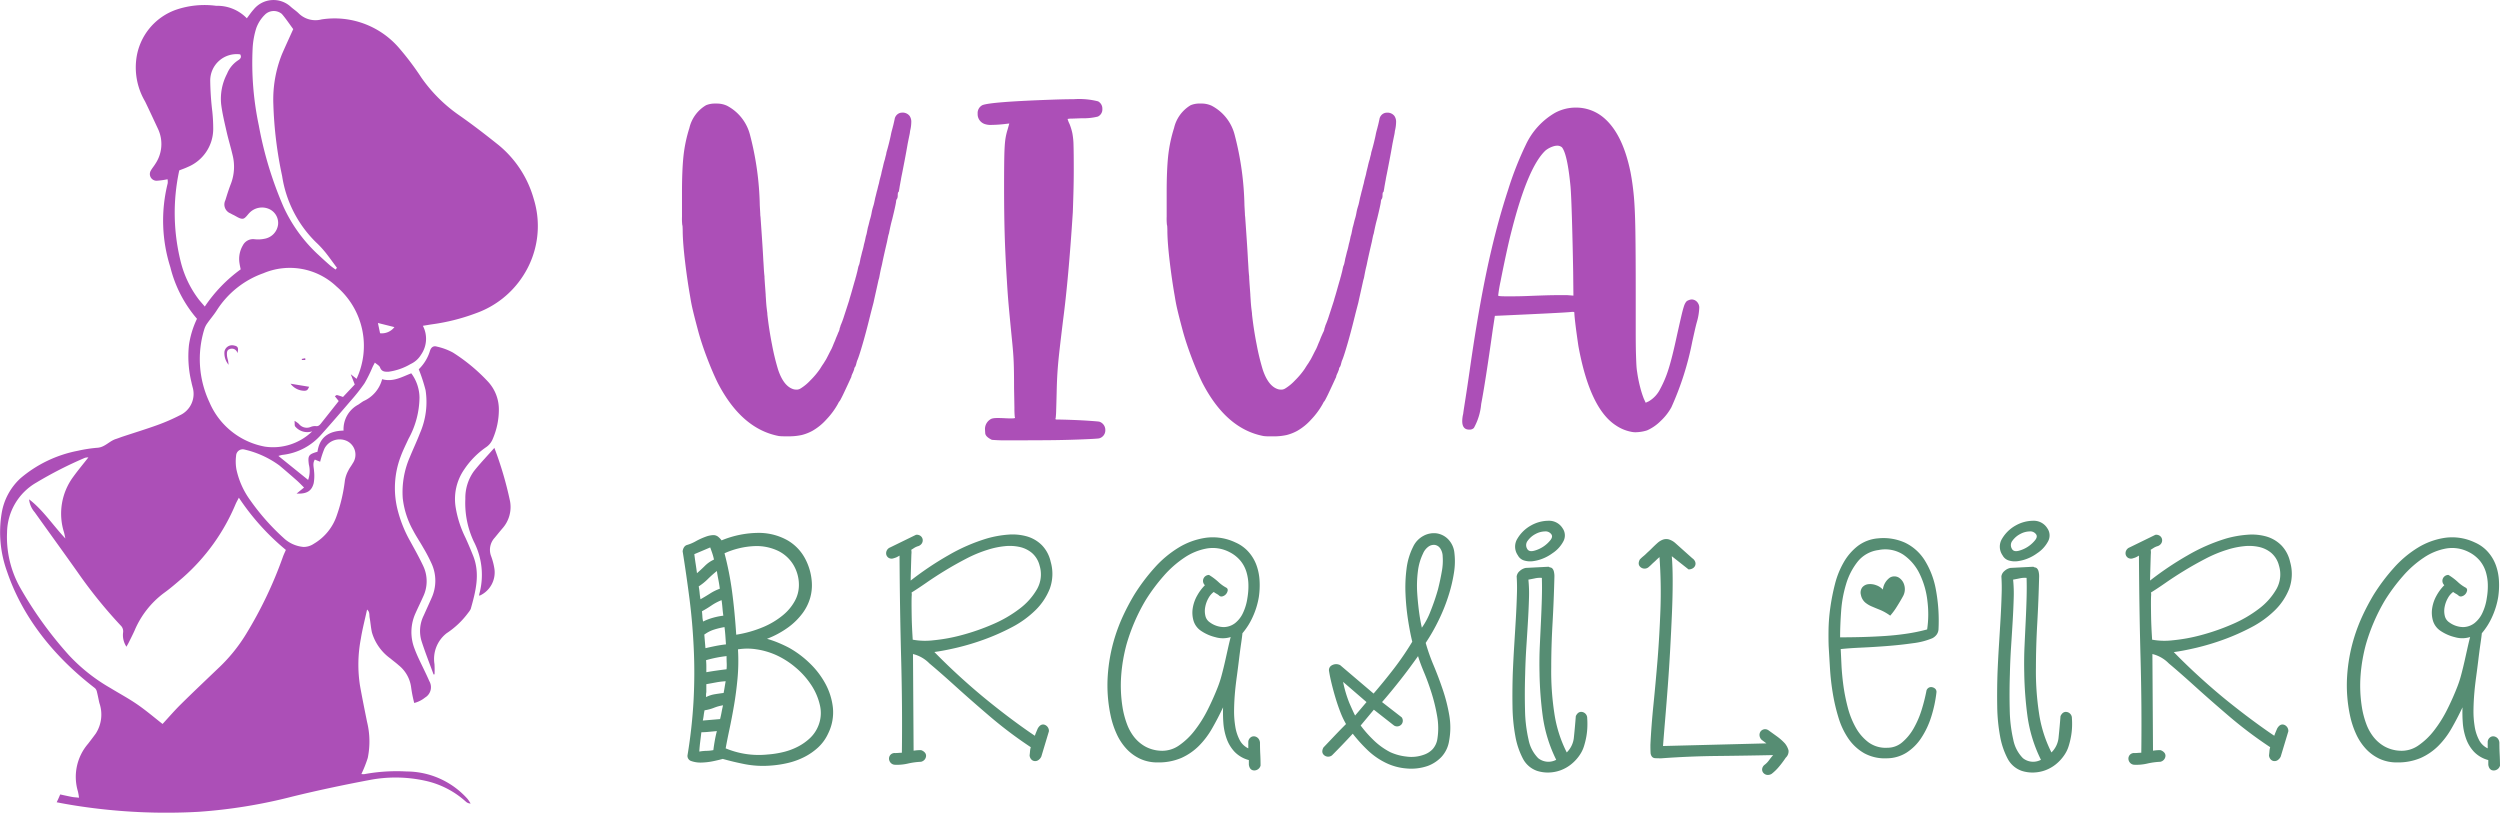 <svg xmlns="http://www.w3.org/2000/svg" width="266.712" height="86.71" viewBox="0 0 266.712 86.71"><defs><style>.a{fill:#ac4fb7;}.b{fill:#568d73;}</style></defs><g transform="translate(-365.679 -35.581)"><path class="a" d="M-43.553-.482q-3.986-.762-6.525-5.687-.559-1.143-1.13-2.641t-.927-2.793q-.279-1.041-.432-1.65t-.254-1.066q-.1-.457-.2-1.092-.3-1.7-.533-3.656t-.254-3.174q0-.3-.013-.521a.924.924,0,0,0-.038-.267,6.13,6.13,0,0,1-.025-.851v-2.6q0-2.311.152-3.809a15.258,15.258,0,0,1,.635-3.047,3.826,3.826,0,0,1,1.777-2.437,2.4,2.4,0,0,1,.965-.178h.152a2.582,2.582,0,0,1,1.117.229A4.862,4.862,0,0,1-46.625-32.6a31.964,31.964,0,0,1,1.041,7.516q.025.432.051.914a1.577,1.577,0,0,0,.025.3q.254,3.58.3,4.646.025.33.051.813t.076.914v.127q.025.432.063.939t.063.863v.076q.025.355.038.571t.038.5q.025.279.1.838v.1q.178,1.625.5,3.25a24.818,24.818,0,0,0,.647,2.666q.609,1.828,1.7,2.107a1.292,1.292,0,0,0,.254.025h.1a.818.818,0,0,0,.355-.127,5.013,5.013,0,0,0,1.028-.851,8.38,8.38,0,0,0,1.054-1.257q.152-.254.3-.47a2.849,2.849,0,0,0,.2-.317,2.559,2.559,0,0,0,.19-.317q.114-.216.241-.47t.229-.444a2.1,2.1,0,0,0,.127-.267q.025-.051.1-.241t.178-.419a.073.073,0,0,1,.025-.051q.076-.229.178-.457t.152-.381a1.119,1.119,0,0,0,.114-.254.885.885,0,0,0,.038-.152.385.385,0,0,1,.038-.14,1.1,1.1,0,0,0,.063-.216,9.175,9.175,0,0,0,.381-1.028q.254-.774.533-1.638l.051-.2q.127-.406.241-.812t.317-1.117a1.347,1.347,0,0,0,.076-.279,3.194,3.194,0,0,0,.1-.355q.025-.1.063-.241t.063-.267q.025-.127.051-.241a1.963,1.963,0,0,1,.051-.19,1,1,0,0,0,.1-.292q.051-.216.1-.5.076-.279.127-.5t.076-.292q.025-.076.076-.279t.1-.457q.076-.254.127-.508t.076-.355a2.322,2.322,0,0,0,.1-.381l.1-.508q.076-.254.127-.47t.076-.317q.025-.076.089-.3t.114-.508a4.833,4.833,0,0,1,.114-.5q.063-.216.089-.292t.076-.3q.051-.229.1-.482.076-.279.127-.5t.076-.292q.025-.076.076-.3t.127-.482q.051-.279.114-.508t.089-.33a1.66,1.66,0,0,0,.051-.216q.025-.14.051-.241l.127-.508q.025-.127.076-.33t.127-.432q.051-.254.127-.508.025-.178.051-.279.127-.406.279-1.028t.2-.9q.025-.127.076-.317t.1-.368a.225.225,0,0,1,.025-.1q.051-.2.1-.419t.076-.343a.829.829,0,0,1,.609-.686,1.292,1.292,0,0,1,.254-.025.937.937,0,0,1,.736.355,1.106,1.106,0,0,1,.178.686,4.043,4.043,0,0,1-.127.914,3.2,3.2,0,0,1-.076.47q-.076.368-.178.876-.152.889-.33,1.815t-.279,1.435q-.051.229-.1.508-.025.178-.051.279-.025.152-.063.355t-.063.381q-.025.152-.051.279t-.051.127q-.051.025-.063.127a1.855,1.855,0,0,0-.013.229.944.944,0,0,1-.025.229.312.312,0,0,1-.051.127.412.412,0,0,0-.063.114.547.547,0,0,0-.038.216q-.076.482-.406,1.828-.1.355-.178.7t-.178.851a2.354,2.354,0,0,0-.1.368q-.051.241-.1.5-.33,1.4-.508,2.26-.025.152-.089.406t-.114.508q-.051.254-.1.521a2.306,2.306,0,0,1-.1.394q-.127.584-.292,1.32t-.241,1.092q-.254.965-.355,1.371a1.757,1.757,0,0,1-.051.2q-.152.635-.406,1.587t-.508,1.79q-.254.838-.381,1.143a1.316,1.316,0,0,0-.089.241q-.038.14-.063.241a1.256,1.256,0,0,1-.063.19.412.412,0,0,1-.063.114.3.3,0,0,0-.051.076.225.225,0,0,0-.025.1.582.582,0,0,1-.051.178l-.1.254a2.757,2.757,0,0,0-.114.254.544.544,0,0,0-.038.127.3.3,0,0,1-.038.127q-.038.076-.114.241l-.216.47q-.14.3-.368.787-.2.432-.355.724a2.841,2.841,0,0,1-.178.317q-.025,0-.076.089t-.1.19a8.171,8.171,0,0,1-1.231,1.663,6,6,0,0,1-1.485,1.206,4.9,4.9,0,0,1-1.13.444,6.367,6.367,0,0,1-1.181.14h-.749A4.239,4.239,0,0,1-43.553-.482Zm22.73.406q-.686-.33-.711-.711t-.025-.457a1.209,1.209,0,0,1,.533-.99.724.724,0,0,1,.229-.114A1.781,1.781,0,0,1-20.4-2.4q.267-.013.851.013.457.025.711.025a3.334,3.334,0,0,0,.355-.013q.1-.013.114-.038a.113.113,0,0,0,.013-.051.073.073,0,0,0-.025-.051,9.225,9.225,0,0,1-.038-.965q-.013-.863-.038-2.107,0-1.8-.038-2.755t-.165-2.2q-.254-2.564-.368-3.834t-.19-2.615q-.178-2.844-.241-5.04t-.063-5.065q0-2.184.025-3.275t.1-1.676a6.558,6.558,0,0,1,.254-1.143l.178-.635-.432.051a13.97,13.97,0,0,1-1.473.1,1.914,1.914,0,0,1-.66-.076,1.11,1.11,0,0,1-.812-1.016v-.127a.942.942,0,0,1,.508-.889q.863-.355,7.414-.584,1.346-.051,2.336-.051a8.165,8.165,0,0,1,2.59.229.876.876,0,0,1,.457.787v.051a.834.834,0,0,1-.482.787,6.246,6.246,0,0,1-1.7.178q-.635.025-1.054.038a2.231,2.231,0,0,0-.47.038,1.061,1.061,0,0,0,.051.178,2.786,2.786,0,0,0,.152.355,6.126,6.126,0,0,1,.3.978,7.617,7.617,0,0,1,.127,1.308q.025.838.025,2.539,0,1.32-.038,2.628t-.063,1.968q-.457,7.109-1.041,11.527-.254,2.082-.394,3.326t-.2,2.184q-.063.939-.089,2.209-.025,1.066-.051,1.828a8.252,8.252,0,0,1-.051.863.415.415,0,0,0-.025.1v.025q.025.051.152.051.508,0,1.562.038t1.942.1q.889.063,1.016.089a.924.924,0,0,1,.647.914A.882.882,0,0,1-9.4-.229q-.355.051-2.031.114t-3.25.076q-1.574.013-2.514.013h-1.752A17.463,17.463,0,0,1-20.823-.076ZM8.153-.482Q4.167-1.244,1.628-6.17,1.069-7.312.5-8.811T-.429-11.6q-.279-1.041-.432-1.65t-.254-1.066q-.1-.457-.2-1.092-.3-1.7-.533-3.656T-2.1-22.242q0-.3-.013-.521a.924.924,0,0,0-.038-.267,6.13,6.13,0,0,1-.025-.851v-2.6q0-2.311.152-3.809a15.258,15.258,0,0,1,.635-3.047A3.826,3.826,0,0,1,.383-35.775a2.4,2.4,0,0,1,.965-.178H1.5a2.582,2.582,0,0,1,1.117.229A4.862,4.862,0,0,1,5.081-32.6a31.964,31.964,0,0,1,1.041,7.516q.025.432.051.914a1.577,1.577,0,0,0,.025.3q.254,3.58.3,4.646.025.33.051.813t.076.914v.127q.025.432.063.939t.063.863v.076q.025.355.038.571t.038.5q.025.279.1.838v.1q.178,1.625.5,3.25a24.817,24.817,0,0,0,.647,2.666q.609,1.828,1.7,2.107a1.292,1.292,0,0,0,.254.025h.1a.818.818,0,0,0,.355-.127,5.013,5.013,0,0,0,1.028-.851,8.38,8.38,0,0,0,1.054-1.257q.152-.254.3-.47a2.848,2.848,0,0,0,.2-.317,2.559,2.559,0,0,0,.19-.317q.114-.216.241-.47t.229-.444a2.1,2.1,0,0,0,.127-.267q.025-.051.1-.241t.178-.419a.073.073,0,0,1,.025-.051q.076-.229.178-.457T14.5-11.5a1.119,1.119,0,0,0,.114-.254.885.885,0,0,0,.038-.152.385.385,0,0,1,.038-.14,1.1,1.1,0,0,0,.063-.216,9.175,9.175,0,0,0,.381-1.028q.254-.774.533-1.638l.051-.2q.127-.406.241-.812t.317-1.117a1.347,1.347,0,0,0,.076-.279,3.194,3.194,0,0,0,.1-.355q.025-.1.063-.241t.063-.267q.025-.127.051-.241a1.963,1.963,0,0,1,.051-.19,1,1,0,0,0,.1-.292q.051-.216.1-.5.076-.279.127-.5t.076-.292q.025-.076.076-.279t.1-.457q.076-.254.127-.508t.076-.355a2.322,2.322,0,0,0,.1-.381l.1-.508q.076-.254.127-.47t.076-.317q.025-.076.089-.3t.114-.508a4.832,4.832,0,0,1,.114-.5q.063-.216.089-.292t.076-.3q.051-.229.1-.482.076-.279.127-.5t.076-.292q.025-.076.076-.3t.127-.482q.051-.279.114-.508t.089-.33a1.66,1.66,0,0,0,.051-.216q.025-.14.051-.241l.127-.508q.025-.127.076-.33t.127-.432q.051-.254.127-.508.025-.178.051-.279.127-.406.279-1.028t.2-.9q.025-.127.076-.317t.1-.368a.225.225,0,0,1,.025-.1q.051-.2.1-.419t.076-.343a.829.829,0,0,1,.609-.686,1.292,1.292,0,0,1,.254-.025.937.937,0,0,1,.736.355,1.106,1.106,0,0,1,.178.686,4.043,4.043,0,0,1-.127.914,3.2,3.2,0,0,1-.076.47q-.076.368-.178.876-.152.889-.33,1.815t-.279,1.435q-.051.229-.1.508-.025.178-.051.279-.025.152-.063.355t-.063.381q-.025.152-.051.279t-.051.127q-.051.025-.063.127a1.855,1.855,0,0,0-.013.229.944.944,0,0,1-.025.229.312.312,0,0,1-.051.127.412.412,0,0,0-.063.114.547.547,0,0,0-.038.216q-.076.482-.406,1.828-.1.355-.178.7t-.178.851a2.354,2.354,0,0,0-.1.368q-.051.241-.1.5-.33,1.4-.508,2.26-.025.152-.089.406t-.114.508q-.051.254-.1.521a2.306,2.306,0,0,1-.1.394q-.127.584-.292,1.32t-.241,1.092q-.254.965-.355,1.371a1.757,1.757,0,0,1-.051.2q-.152.635-.406,1.587t-.508,1.79q-.254.838-.381,1.143a1.315,1.315,0,0,0-.089.241q-.038.14-.063.241a1.256,1.256,0,0,1-.063.19.412.412,0,0,1-.063.114.3.3,0,0,0-.051.076.225.225,0,0,0-.025.1.582.582,0,0,1-.051.178l-.1.254a2.757,2.757,0,0,0-.114.254.544.544,0,0,0-.038.127.3.3,0,0,1-.038.127q-.038.076-.114.241l-.216.47q-.14.3-.368.787-.2.432-.355.724a2.841,2.841,0,0,1-.178.317q-.025,0-.076.089t-.1.19a8.171,8.171,0,0,1-1.231,1.663,6,6,0,0,1-1.485,1.206,4.9,4.9,0,0,1-1.13.444,6.367,6.367,0,0,1-1.181.14H8.7A4.239,4.239,0,0,1,8.153-.482ZM47.361-.939a4.363,4.363,0,0,1-1.625-.686q-2.768-1.8-3.986-8.455-.076-.508-.178-1.244t-.178-1.409q-.076-.673-.076-.9a.081.081,0,0,0-.076-.089,1.888,1.888,0,0,0-.355.013q-.736.076-6.906.355l-1.143.051-.229,1.5Q31.822-6.2,31.378-3.9A6.4,6.4,0,0,1,30.6-1.346a.637.637,0,0,1-.508.178q-.736,0-.736-.914a3.377,3.377,0,0,1,.1-.762q.025-.229.229-1.523t.457-3.047q1.092-7.719,2.336-12.975.787-3.352,1.777-6.373a35.311,35.311,0,0,1,1.9-4.824,7.687,7.687,0,0,1,3.1-3.377,4.654,4.654,0,0,1,2.234-.559,4.548,4.548,0,0,1,2.818.965q2.133,1.676,3,5.916.229,1.193.355,2.539t.165,3.72q.038,2.374.038,6.665v4.063q0,1.549.025,2.387t.051,1.257a6.055,6.055,0,0,0,.076.7,14.219,14.219,0,0,0,.33,1.65,10.141,10.141,0,0,0,.381,1.193l.2.432.33-.152a3.117,3.117,0,0,0,1.219-1.32,11.587,11.587,0,0,0,.876-2.082q.394-1.219.927-3.707.279-1.244.444-1.955t.279-1.054a1.6,1.6,0,0,1,.229-.482.57.57,0,0,1,.292-.19.843.843,0,0,1,.33-.076.8.8,0,0,1,.66.406.848.848,0,0,1,.127.533,6.317,6.317,0,0,1-.254,1.473q-.1.355-.229.927t-.254,1.13a31.655,31.655,0,0,1-2.234,7.033,5.844,5.844,0,0,1-1.155,1.473,4.766,4.766,0,0,1-1.435.99,4.057,4.057,0,0,1-.736.165,4.768,4.768,0,0,1-.508.038A2.219,2.219,0,0,1,47.361-.939ZM38.17-15.488q.736-.025,1.422-.025h.965l.66.051L41.191-18q-.051-2.945-.127-5.535t-.152-3.529q-.33-3.479-.914-4.215a.743.743,0,0,0-.508-.178,1.292,1.292,0,0,0-.254.025,2.547,2.547,0,0,0-.99.482Q36.367-29.2,34.64-22.445q-.279,1.066-.609,2.6T33.447-17a15.063,15.063,0,0,0-.254,1.511q0,.051.063.063a2.244,2.244,0,0,0,.229.025q.165.013.482.013h.825q.711,0,1.663-.038T38.17-15.488Z" transform="translate(492.321 82.581)"/><path class="b" d="M-92.538.125q-.313.094-.969.234a6.937,6.937,0,0,1-1.281.156A2.955,2.955,0,0,1-95.881.359a.572.572,0,0,1-.406-.672,53.994,53.994,0,0,0,.641-5.875q.141-2.781.016-5.437-.125-2.75-.453-5.312t-.734-5.094q.094-.562.484-.672a4.349,4.349,0,0,0,.859-.359,7.451,7.451,0,0,1,1.156-.531,2.545,2.545,0,0,1,.766-.156.8.8,0,0,1,.5.156,2.087,2.087,0,0,1,.391.406,10.422,10.422,0,0,1,4.078-.8,6.252,6.252,0,0,1,2.969.8,4.907,4.907,0,0,1,1.844,1.906,6.178,6.178,0,0,1,.734,2.531,4.907,4.907,0,0,1-.172,1.688,5.133,5.133,0,0,1-.812,1.641,7.143,7.143,0,0,1-1.516,1.5,9.78,9.78,0,0,1-2.281,1.234,11.019,11.019,0,0,1,1.25.438q.594.25,1.125.531a10.556,10.556,0,0,1,2.156,1.609A8.917,8.917,0,0,1-81.6-7.922a6.963,6.963,0,0,1,.813,2.563,5.085,5.085,0,0,1-.5,2.766A4.7,4.7,0,0,1-82.35-1.109,6.511,6.511,0,0,1-83.834-.078,7.756,7.756,0,0,1-85.6.563a11.685,11.685,0,0,1-1.906.281A10.232,10.232,0,0,1-90.178.688Q-91.444.437-92.538.125Zm1.625-11.687a20.556,20.556,0,0,1-.047,3.109q-.141,1.516-.375,2.875t-.484,2.531q-.25,1.172-.406,2.047a9.176,9.176,0,0,0,4.469.656,10.181,10.181,0,0,0,1.7-.266,6.866,6.866,0,0,0,1.547-.578,5.681,5.681,0,0,0,1.281-.906,3.69,3.69,0,0,0,.875-1.281,3.621,3.621,0,0,0,.188-2.2A6.5,6.5,0,0,0-83.1-7.766a8.572,8.572,0,0,0-1.7-1.891,8.863,8.863,0,0,0-2.078-1.312,8.055,8.055,0,0,0-2.047-.594A6.335,6.335,0,0,0-90.913-11.562Zm-1.437-10.25a32.832,32.832,0,0,1,.813,4.125q.281,2.125.438,4.563a12.46,12.46,0,0,0,2.906-.828A8.4,8.4,0,0,0-86.1-15.219a5.162,5.162,0,0,0,1.266-1.531,3.5,3.5,0,0,0,.422-1.625,4.186,4.186,0,0,0-.578-2.187,3.9,3.9,0,0,0-1.625-1.5,5.336,5.336,0,0,0-2.5-.516A8.678,8.678,0,0,0-92.35-21.812Zm-2.156,8.656.063.75q.031.375.063.719.531-.125,1.078-.234t1.109-.172q-.031-.437-.062-.891t-.094-.953a8.182,8.182,0,0,0-1.109.266,3.463,3.463,0,0,0-1.016.516Zm-.594-5.125q.062.344.094.688t.094.688q.5-.281,1.016-.609a5.132,5.132,0,0,1,1.047-.516q-.062-.5-.156-.969t-.156-.906a.09.09,0,0,0-.062.031,12.032,12.032,0,0,0-.922.828A5.79,5.79,0,0,1-95.1-18.281Zm-.469-3.437q.062.531.141,1.031t.141,1q.437-.375.844-.781a3.3,3.3,0,0,1,.938-.656l.031-.031a6.865,6.865,0,0,0-.2-.719q-.109-.312-.2-.562l-.844.359Zm.813,6.094q.031.281.047.563a2.836,2.836,0,0,0,.078.531,5.9,5.9,0,0,1,1.063-.406,7.258,7.258,0,0,1,1.094-.219q-.062-.437-.094-.828t-.094-.828a5.524,5.524,0,0,0-1.094.578A11.245,11.245,0,0,1-94.756-15.625Zm.438,5.219q.031.344.031.641v.641q.531-.094,1.078-.172t1.078-.141a4.529,4.529,0,0,0,.016-.656q-.016-.344-.016-.75-.562.063-1.109.172T-94.319-10.406ZM-94.288-7a1.448,1.448,0,0,0-.031.281v.25a3.189,3.189,0,0,1,.906-.3q.469-.078.969-.141.062-.312.109-.609t.109-.641a8.207,8.207,0,0,0-1.031.125q-.5.094-1.031.188Zm.75,6.188q.062-.5.156-1.031t.219-1l-.828.078q-.484.047-.828.047-.062.531-.125,1.031t-.094,1.031a4.832,4.832,0,0,1,.766-.078A4.164,4.164,0,0,0-93.538-.812Zm1.031-4.781a4.548,4.548,0,0,0-.969.266,4.471,4.471,0,0,1-1,.266,5.469,5.469,0,0,0-.094.547,5.469,5.469,0,0,1-.094.547l.922-.078.922-.078q.094-.375.156-.719T-92.506-5.594ZM-74.175.75a.64.64,0,0,1-.469-.234A.684.684,0,0,1-74.8.094a.622.622,0,0,1,.156-.406.615.615,0,0,1,.5-.187q.188,0,.359-.016t.359-.016q.062-4.781-.078-10.047t-.172-10.984q-.219.125-.312.172a2,2,0,0,1-.312.109.617.617,0,0,1-.516-.031.582.582,0,0,1-.266-.328.644.644,0,0,1,.031-.437.67.67,0,0,1,.375-.359l2.75-1.344a.649.649,0,0,1,.5.125.587.587,0,0,1,.219.375.618.618,0,0,1-.094.422.733.733,0,0,1-.437.3,1.891,1.891,0,0,0-.344.156q-.094.063-.344.219a1.4,1.4,0,0,1,.016.453q-.016.422-.031.953t-.031,1.078q-.016.547-.016.8a33.51,33.51,0,0,1,4-2.687,19.24,19.24,0,0,1,4.156-1.812A11.3,11.3,0,0,1-62.1-23.8a5.71,5.71,0,0,1,2.016.188,3.724,3.724,0,0,1,1.578.922,3.668,3.668,0,0,1,.953,1.781,4.621,4.621,0,0,1-.094,2.875,6.593,6.593,0,0,1-1.547,2.313,10.515,10.515,0,0,1-2.5,1.8,23.406,23.406,0,0,1-2.969,1.313,26.108,26.108,0,0,1-2.922.875q-1.406.328-2.375.453,1.281,1.313,2.719,2.625t2.875,2.484Q-62.925-5-61.6-4.016t2.359,1.672q.063-.187.141-.375t.172-.406q.312-.531.734-.391a.694.694,0,0,1,.453.7L-58.55-.125a.944.944,0,0,1-.312.375.606.606,0,0,1-.391.109.558.558,0,0,1-.359-.172A.708.708,0,0,1-59.8-.25q.031-.25.047-.453a2.132,2.132,0,0,1,.078-.422,44.6,44.6,0,0,1-4.344-3.266q-2.031-1.734-3.672-3.219t-2.8-2.453a3.66,3.66,0,0,0-1.75-1L-72.175-.75q.188-.031.375-.047t.406-.016a.894.894,0,0,1,.422.266.514.514,0,0,1,.125.375A.663.663,0,0,1-71,.2a.709.709,0,0,1-.391.234,7.58,7.58,0,0,0-1.391.188A5.128,5.128,0,0,1-74.175.75Zm1.781-18.375a1.05,1.05,0,0,1,.016.344q-.016.25-.016.8T-72.378-15q.016.938.109,2.406a7.4,7.4,0,0,0,2.219.063A18.124,18.124,0,0,0-67-13.094a23.406,23.406,0,0,0,3.266-1.141,13.286,13.286,0,0,0,2.859-1.656A6.941,6.941,0,0,0-59-18a3.2,3.2,0,0,0,.266-2.5,2.632,2.632,0,0,0-.812-1.344,3.1,3.1,0,0,0-1.312-.641,4.986,4.986,0,0,0-1.641-.078,8.75,8.75,0,0,0-1.766.375,13.616,13.616,0,0,0-2.3.953q-1.172.609-2.25,1.266t-2,1.3Q-71.738-18.031-72.394-17.625ZM-36.469-1.687a.64.64,0,0,1,.234-.469.548.548,0,0,1,.422-.125.68.68,0,0,1,.391.2.769.769,0,0,1,.2.484q0,.625.031,1.219t.031,1.219a.7.7,0,0,1-.687.516q-.469-.016-.562-.609V.25a3.268,3.268,0,0,1-1.531-.891,4.025,4.025,0,0,1-.844-1.406,6.362,6.362,0,0,1-.344-1.672,14.919,14.919,0,0,1-.031-1.656q-.562,1.188-1.172,2.25a8.807,8.807,0,0,1-1.406,1.859A6.3,6.3,0,0,1-43.594.016,6.147,6.147,0,0,1-46.156.5,4.305,4.305,0,0,1-48.016.109,4.714,4.714,0,0,1-49.469-.953a5.956,5.956,0,0,1-1.047-1.594A9.33,9.33,0,0,1-51.156-4.5a15.491,15.491,0,0,1-.312-4.156,17.984,17.984,0,0,1,.75-4.156,18.391,18.391,0,0,1,.906-2.359,24.2,24.2,0,0,1,1.188-2.234A20.68,20.68,0,0,1-46.5-20.234a11.391,11.391,0,0,1,2.578-2.172,7.692,7.692,0,0,1,2.938-1.062,5.616,5.616,0,0,1,3.141.5,4,4,0,0,1,1.406,1.016,4.4,4.4,0,0,1,.844,1.422,5.775,5.775,0,0,1,.328,1.656,8.571,8.571,0,0,1-.078,1.719A8.366,8.366,0,0,1-36-15.016a7.26,7.26,0,0,1-1.094,1.734q-.031.344-.141,1.094t-.219,1.656q-.109.906-.234,1.828t-.187,1.578q-.094,1-.109,1.969a10.045,10.045,0,0,0,.125,1.813,4.673,4.673,0,0,0,.469,1.453A2.006,2.006,0,0,0-36.469-1Zm-3.125-15.625a1.369,1.369,0,0,0-.25-.172,3.294,3.294,0,0,1-.312-.2,1.982,1.982,0,0,0-.562.656,2.985,2.985,0,0,0-.344.938,2.253,2.253,0,0,0,.016.953,1.133,1.133,0,0,0,.484.7,2.57,2.57,0,0,0,1.5.5,2.044,2.044,0,0,0,1.2-.437,2.988,2.988,0,0,0,.844-1.109,5.567,5.567,0,0,0,.453-1.547,7.429,7.429,0,0,0,.109-1.437,4.994,4.994,0,0,0-.219-1.375,3.46,3.46,0,0,0-.641-1.187,3.67,3.67,0,0,0-1.156-.906,3.851,3.851,0,0,0-2.406-.391,6.234,6.234,0,0,0-2.391.969A11.107,11.107,0,0,0-45.5-19.391a19.476,19.476,0,0,0-1.937,2.609,20.181,20.181,0,0,0-2.031,4.719,17.759,17.759,0,0,0-.562,3.313,14.74,14.74,0,0,0,.156,3.438,9.485,9.485,0,0,0,.453,1.7A5.1,5.1,0,0,0-48.641-2.2a4.016,4.016,0,0,0,1.172,1,3.754,3.754,0,0,0,1.625.453A3.115,3.115,0,0,0-43.875-1.3a7.4,7.4,0,0,0,1.688-1.609,13.309,13.309,0,0,0,1.406-2.25q.625-1.25,1.094-2.469A11.419,11.419,0,0,0-39.3-8.844q.2-.75.375-1.531t.328-1.469q.156-.687.25-1.031a2.769,2.769,0,0,1-1.625.016,4.7,4.7,0,0,1-1.531-.672,1.986,1.986,0,0,1-.812-1.094,3.075,3.075,0,0,1-.078-1.344,3.977,3.977,0,0,1,.469-1.328,5.052,5.052,0,0,1,.828-1.109.623.623,0,0,1-.172-.656.641.641,0,0,1,.609-.437,6.121,6.121,0,0,1,.984.734,3.985,3.985,0,0,0,.891.641.3.3,0,0,1,.109.328.8.8,0,0,1-.187.359.748.748,0,0,1-.359.219A.357.357,0,0,1-39.594-17.312ZM-27.544-.25a.662.662,0,0,1-.828-.016q-.359-.3-.078-.828l1.188-1.25q.594-.625,1.219-1.25a8.8,8.8,0,0,1-.594-1.25q-.281-.719-.516-1.5t-.422-1.547q-.187-.766-.281-1.359a.575.575,0,0,1,.3-.609.92.92,0,0,1,.891-.016l3.563,3.031q1.156-1.344,2.188-2.687a30.973,30.973,0,0,0,1.938-2.844q-.25-1.031-.453-2.344a25.042,25.042,0,0,1-.266-2.719,15.583,15.583,0,0,1,.109-2.719,7.089,7.089,0,0,1,.7-2.344,2.532,2.532,0,0,1,1.109-1.172,2.319,2.319,0,0,1,1.391-.266,2.164,2.164,0,0,1,1.234.625,2.421,2.421,0,0,1,.672,1.469,7.593,7.593,0,0,1-.047,2.109,16.054,16.054,0,0,1-.516,2.234,19,19,0,0,1-1.109,2.813,20.119,20.119,0,0,1-1.391,2.438A20.137,20.137,0,0,0-16.7-9.859q.531,1.266.984,2.609a17.922,17.922,0,0,1,.688,2.719,7.688,7.688,0,0,1-.016,2.719,3.239,3.239,0,0,1-.812,1.719,3.85,3.85,0,0,1-1.469.969,5.4,5.4,0,0,1-2.3.266A6.065,6.065,0,0,1-21.888.5,7.612,7.612,0,0,1-23.825-.891a16.284,16.284,0,0,1-1.5-1.672Q-26.45-1.344-27.544-.25Zm4.469-4.875-1.406,1.688a12.244,12.244,0,0,0,1.3,1.484A7.423,7.423,0,0,0-21.325-.594a5.583,5.583,0,0,0,1.719.469,3.86,3.86,0,0,0,1.844-.187,2.314,2.314,0,0,0,.953-.594,2.1,2.1,0,0,0,.516-1.125,7.293,7.293,0,0,0-.031-2.422,18.73,18.73,0,0,0-.594-2.453q-.375-1.187-.8-2.2t-.641-1.734q-.375.531-.859,1.188t-1,1.313q-.516.656-1.031,1.281T-22.2-5.937l2.094,1.625a.609.609,0,0,1-.016.75.615.615,0,0,1-.8.125Zm7.344-16.344A1.585,1.585,0,0,0-16-22.344a.845.845,0,0,0-.562-.359.977.977,0,0,0-.672.172,1.728,1.728,0,0,0-.594.75,5.916,5.916,0,0,0-.547,1.891,12.171,12.171,0,0,0-.078,2.234q.062,1,.188,1.984t.313,1.8a7.86,7.86,0,0,0,.922-1.75,22.926,22.926,0,0,0,.8-2.344q.25-1,.406-1.906A6.194,6.194,0,0,0-15.731-21.469ZM-26.356-8.094a12.638,12.638,0,0,0,.672,2.266q.359.828.609,1.328l1.219-1.437Zm18.519-11.25a.9.9,0,0,1,.328-.578,1.305,1.305,0,0,1,.641-.328l2.438-.125a.486.486,0,0,0,.2.078.358.358,0,0,1,.2.109.715.715,0,0,1,.156.3,2.066,2.066,0,0,1,.063.578q-.063,2.563-.2,4.984T-4.15-9.656a29.667,29.667,0,0,0,.328,4.891,13.618,13.618,0,0,0,1.328,4.2,2.576,2.576,0,0,0,.766-1.656q.109-1.031.2-2.219.25-.531.7-.437a.656.656,0,0,1,.516.656,8.456,8.456,0,0,1,.016.906A7.235,7.235,0,0,1-.4-2.281,8.275,8.275,0,0,1-.65-1.25a3.392,3.392,0,0,1-.406.875A4.459,4.459,0,0,1-2.009.688a4.023,4.023,0,0,1-1.156.656,3.963,3.963,0,0,1-1.25.234A3.766,3.766,0,0,1-5.65,1.406,2.7,2.7,0,0,1-7.181.078a8.254,8.254,0,0,1-.8-2.391,18.822,18.822,0,0,1-.3-3.141q-.031-1.734.031-3.609.063-1.5.156-2.984t.172-2.844q.078-1.359.109-2.5A19.151,19.151,0,0,0-7.838-19.344Zm1.25.344a14.614,14.614,0,0,1,.063,1.984q-.031,1.141-.109,2.453T-6.806-11.8q-.094,1.453-.125,2.891-.062,1.938-.016,3.781a15.212,15.212,0,0,0,.375,3.188A3.851,3.851,0,0,0-5.541.047,1.746,1.746,0,0,0-3.619.219,15.206,15.206,0,0,1-5.056-4.437,39.214,39.214,0,0,1-5.4-9.094q-.031-1.437.031-2.812t.125-2.672q.062-1.3.094-2.453t0-2.156a2.434,2.434,0,0,0-.719.047Q-6.244-19.062-6.588-19Zm3.656-5.469a1.32,1.32,0,0,1,.063,1.406,3.454,3.454,0,0,1-1.156,1.25,4.6,4.6,0,0,1-1.016.563,4.236,4.236,0,0,1-1.062.281,2.214,2.214,0,0,1-.953-.078,1.1,1.1,0,0,1-.656-.547,1.608,1.608,0,0,1-.047-1.781,3.85,3.85,0,0,1,1.453-1.406,3.833,3.833,0,0,1,1.875-.5A1.692,1.692,0,0,1-2.931-24.469Zm-3.781,2.188q.188.344.734.2a3.285,3.285,0,0,0,1.047-.484,3.309,3.309,0,0,0,.7-.656q.266-.344.109-.594a.756.756,0,0,0-.719-.328,2.182,2.182,0,0,0-.969.266,2.386,2.386,0,0,0-.844.719A.756.756,0,0,0-6.713-22.281ZM18.306-1.906a.724.724,0,0,1-.234-.469.628.628,0,0,1,.109-.422.626.626,0,0,1,.359-.234.631.631,0,0,1,.516.125q.437.313.891.641a5.568,5.568,0,0,1,.828.734,2,2,0,0,1,.391.75.926.926,0,0,1-.3.781,10.99,10.99,0,0,1-.7.938,5.088,5.088,0,0,1-.8.781.754.754,0,0,1-.516.109.626.626,0,0,1-.375-.219.559.559,0,0,1-.125-.406A.677.677,0,0,1,18.619.75a2.314,2.314,0,0,0,.469-.484q.219-.3.438-.547-2.938.063-5.953.094T7.587.063q-.437,0-.656-.016a.461.461,0,0,1-.344-.172.753.753,0,0,1-.141-.437q-.016-.281-.016-.812.094-2,.328-4.312T7.2-10.531q.2-2.531.3-5.266T7.4-21.406q-.219.188-.344.313t-.25.234q-.125.109-.25.234t-.344.313a.662.662,0,0,1-.828-.016q-.359-.3-.078-.828a4.763,4.763,0,0,1,.375-.344,3.409,3.409,0,0,0,.281-.25q.125-.125.266-.25t.359-.344q.313-.312.594-.562a1.827,1.827,0,0,1,.578-.359,1.06,1.06,0,0,1,.625-.031,1.872,1.872,0,0,1,.734.422L10.9-21.281a.8.8,0,0,1,.3.359.563.563,0,0,1,.016.391.6.6,0,0,1-.25.313.827.827,0,0,1-.469.125L8.712-21.5q.094,1.094.094,2.672t-.078,3.422q-.078,1.844-.187,3.828T8.291-7.7Q8.15-5.812,8.009-4.141T7.775-1.25l11.031-.281-.25-.187ZM36.512-12.75a7.705,7.705,0,0,1-2.062.531q-1.312.188-2.75.3t-2.781.172q-1.344.063-2.187.156.031.594.078,1.625t.2,2.2a19.915,19.915,0,0,0,.469,2.375,9,9,0,0,0,.859,2.172A5.029,5.029,0,0,0,29.7-1.641a3.1,3.1,0,0,0,2,.578,2.424,2.424,0,0,0,1.609-.594,5.489,5.489,0,0,0,1.219-1.5,9.834,9.834,0,0,0,.844-1.969,18.641,18.641,0,0,0,.516-2.062.539.539,0,0,1,.266-.3.533.533,0,0,1,.359-.031.657.657,0,0,1,.313.172A.465.465,0,0,1,36.95-7a13.667,13.667,0,0,1-.562,2.641,8.978,8.978,0,0,1-1.062,2.25A5.316,5.316,0,0,1,33.762-.547a4.011,4.011,0,0,1-2.094.609,4.591,4.591,0,0,1-2.437-.547,5.154,5.154,0,0,1-1.672-1.547A8.064,8.064,0,0,1,26.5-4.266a19.566,19.566,0,0,1-.609-2.594,25.63,25.63,0,0,1-.3-2.625q-.078-1.3-.141-2.359-.031-.719-.016-1.812A19.283,19.283,0,0,1,25.622-16a22.623,22.623,0,0,1,.5-2.531,9.078,9.078,0,0,1,.938-2.328,5.925,5.925,0,0,1,1.5-1.734,4.129,4.129,0,0,1,2.172-.812,5.6,5.6,0,0,1,2.875.469,5.067,5.067,0,0,1,2.078,1.859,8.87,8.87,0,0,1,1.2,3.141,18.123,18.123,0,0,1,.281,4.25,1.055,1.055,0,0,1-.219.578A1.306,1.306,0,0,1,36.512-12.75Zm-5.75-9.406a3.393,3.393,0,0,0-2.219,1.234,7.129,7.129,0,0,0-1.234,2.391,13.047,13.047,0,0,0-.531,2.906q-.109,1.531-.109,2.781,1.094,0,2.3-.031t2.422-.109q1.219-.078,2.375-.25a18.845,18.845,0,0,0,2.188-.453,11.176,11.176,0,0,0,.031-3.016,8.815,8.815,0,0,0-.828-2.906,5.232,5.232,0,0,0-1.734-2.047A3.541,3.541,0,0,0,30.762-22.156Zm-1.875,4.781a.928.928,0,0,1,.156-.812.984.984,0,0,1,.641-.328,1.808,1.808,0,0,1,.828.109,1.729,1.729,0,0,1,.719.469,1.825,1.825,0,0,1,.75-1.281.939.939,0,0,1,.922-.016,1.354,1.354,0,0,1,.609.813,1.557,1.557,0,0,1-.156,1.234q-.219.406-.609,1.031a6.939,6.939,0,0,1-.734,1,5.167,5.167,0,0,0-1.062-.609q-.5-.2-.906-.375a2.763,2.763,0,0,1-.719-.437A1.442,1.442,0,0,1,28.887-17.375Zm14.988-1.969a.9.9,0,0,1,.328-.578,1.305,1.305,0,0,1,.641-.328l2.438-.125a.486.486,0,0,0,.2.078.358.358,0,0,1,.2.109.715.715,0,0,1,.156.3,2.066,2.066,0,0,1,.063.578q-.063,2.563-.2,4.984t-.141,4.672a29.667,29.667,0,0,0,.328,4.891,13.618,13.618,0,0,0,1.328,4.2,2.576,2.576,0,0,0,.766-1.656q.109-1.031.2-2.219.25-.531.7-.437a.656.656,0,0,1,.516.656,8.456,8.456,0,0,1,.016.906,7.235,7.235,0,0,1-.109,1.031,8.275,8.275,0,0,1-.25,1.031,3.392,3.392,0,0,1-.406.875A4.459,4.459,0,0,1,49.7.688a4.023,4.023,0,0,1-1.156.656,3.963,3.963,0,0,1-1.25.234,3.766,3.766,0,0,1-1.234-.172A2.7,2.7,0,0,1,44.531.078a8.254,8.254,0,0,1-.8-2.391,18.822,18.822,0,0,1-.3-3.141q-.031-1.734.031-3.609.063-1.5.156-2.984t.172-2.844q.078-1.359.109-2.5A19.151,19.151,0,0,0,43.875-19.344Zm1.25.344a14.614,14.614,0,0,1,.063,1.984q-.031,1.141-.109,2.453T44.906-11.8q-.094,1.453-.125,2.891-.063,1.938-.016,3.781a15.212,15.212,0,0,0,.375,3.188A3.851,3.851,0,0,0,46.172.047a1.746,1.746,0,0,0,1.922.172,15.206,15.206,0,0,1-1.437-4.656,39.214,39.214,0,0,1-.344-4.656q-.031-1.437.031-2.812t.125-2.672q.063-1.3.094-2.453t0-2.156a2.434,2.434,0,0,0-.719.047Q45.469-19.062,45.125-19Zm3.656-5.469a1.32,1.32,0,0,1,.063,1.406,3.454,3.454,0,0,1-1.156,1.25,4.6,4.6,0,0,1-1.016.563,4.236,4.236,0,0,1-1.062.281,2.214,2.214,0,0,1-.953-.078A1.1,1.1,0,0,1,44-21.594a1.608,1.608,0,0,1-.047-1.781,3.85,3.85,0,0,1,1.453-1.406,3.833,3.833,0,0,1,1.875-.5A1.692,1.692,0,0,1,48.781-24.469ZM45-22.281q.188.344.734.2a3.285,3.285,0,0,0,1.047-.484,3.309,3.309,0,0,0,.7-.656q.266-.344.109-.594a.756.756,0,0,0-.719-.328,2.182,2.182,0,0,0-.969.266,2.386,2.386,0,0,0-.844.719A.756.756,0,0,0,45-22.281ZM58.05.75a.64.64,0,0,1-.469-.234.684.684,0,0,1-.156-.422.622.622,0,0,1,.156-.406.615.615,0,0,1,.5-.187q.188,0,.359-.016T58.8-.531q.063-4.781-.078-10.047T58.55-21.562q-.219.125-.312.172a2,2,0,0,1-.312.109.617.617,0,0,1-.516-.031.582.582,0,0,1-.266-.328.644.644,0,0,1,.031-.437.67.67,0,0,1,.375-.359l2.75-1.344a.649.649,0,0,1,.5.125.587.587,0,0,1,.219.375.618.618,0,0,1-.094.422.733.733,0,0,1-.437.3,1.891,1.891,0,0,0-.344.156q-.094.063-.344.219a1.4,1.4,0,0,1,.016.453q-.016.422-.031.953T59.753-19.7q-.016.547-.016.8a33.51,33.51,0,0,1,4-2.687,19.24,19.24,0,0,1,4.156-1.812,11.3,11.3,0,0,1,2.234-.391,5.71,5.71,0,0,1,2.016.188,3.724,3.724,0,0,1,1.578.922,3.668,3.668,0,0,1,.953,1.781,4.621,4.621,0,0,1-.094,2.875,6.593,6.593,0,0,1-1.547,2.313,10.515,10.515,0,0,1-2.5,1.8,23.406,23.406,0,0,1-2.969,1.313,26.108,26.108,0,0,1-2.922.875q-1.406.328-2.375.453,1.281,1.313,2.719,2.625t2.875,2.484Q69.3-5,70.628-4.016t2.359,1.672q.062-.187.141-.375t.172-.406q.313-.531.734-.391a.694.694,0,0,1,.453.7L73.675-.125a.944.944,0,0,1-.312.375.606.606,0,0,1-.391.109.558.558,0,0,1-.359-.172.708.708,0,0,1-.187-.437q.031-.25.047-.453a2.132,2.132,0,0,1,.078-.422,44.6,44.6,0,0,1-4.344-3.266q-2.031-1.734-3.672-3.219t-2.8-2.453a3.66,3.66,0,0,0-1.75-1L60.05-.75q.188-.031.375-.047t.406-.016a.894.894,0,0,1,.422.266.514.514,0,0,1,.125.375A.663.663,0,0,1,61.222.2a.709.709,0,0,1-.391.234,7.58,7.58,0,0,0-1.391.188A5.128,5.128,0,0,1,58.05.75Zm1.781-18.375a1.05,1.05,0,0,1,.016.344q-.016.25-.016.8T59.847-15q.016.938.109,2.406a7.4,7.4,0,0,0,2.219.063,18.124,18.124,0,0,0,3.047-.562,23.406,23.406,0,0,0,3.266-1.141,13.285,13.285,0,0,0,2.859-1.656A6.942,6.942,0,0,0,73.222-18a3.2,3.2,0,0,0,.266-2.5,2.632,2.632,0,0,0-.812-1.344,3.1,3.1,0,0,0-1.312-.641,4.986,4.986,0,0,0-1.641-.078,8.75,8.75,0,0,0-1.766.375,13.616,13.616,0,0,0-2.3.953q-1.172.609-2.25,1.266t-2,1.3Q60.488-18.031,59.831-17.625ZM95.756-1.687a.64.64,0,0,1,.234-.469.548.548,0,0,1,.422-.125.68.68,0,0,1,.391.2.769.769,0,0,1,.2.484q0,.625.031,1.219T97.069.844a.7.7,0,0,1-.687.516q-.469-.016-.562-.609V.25a3.268,3.268,0,0,1-1.531-.891,4.025,4.025,0,0,1-.844-1.406A6.361,6.361,0,0,1,93.1-3.719a14.919,14.919,0,0,1-.031-1.656q-.562,1.188-1.172,2.25a8.807,8.807,0,0,1-1.406,1.859A6.3,6.3,0,0,1,88.631.016,6.147,6.147,0,0,1,86.069.5,4.305,4.305,0,0,1,84.209.109,4.714,4.714,0,0,1,82.756-.953a5.956,5.956,0,0,1-1.047-1.594A9.33,9.33,0,0,1,81.069-4.5a15.491,15.491,0,0,1-.312-4.156,17.984,17.984,0,0,1,.75-4.156,18.391,18.391,0,0,1,.906-2.359A24.2,24.2,0,0,1,83.6-17.406a20.68,20.68,0,0,1,2.125-2.828A11.39,11.39,0,0,1,88.3-22.406a7.692,7.692,0,0,1,2.938-1.062,5.616,5.616,0,0,1,3.141.5,4,4,0,0,1,1.406,1.016,4.4,4.4,0,0,1,.844,1.422,5.775,5.775,0,0,1,.328,1.656,8.571,8.571,0,0,1-.078,1.719,8.366,8.366,0,0,1-.656,2.141,7.26,7.26,0,0,1-1.094,1.734q-.031.344-.141,1.094t-.219,1.656q-.109.906-.234,1.828T94.35-7.125q-.094,1-.109,1.969a10.045,10.045,0,0,0,.125,1.813,4.673,4.673,0,0,0,.469,1.453A2.006,2.006,0,0,0,95.756-1ZM92.631-17.312a1.369,1.369,0,0,0-.25-.172,3.294,3.294,0,0,1-.312-.2,1.981,1.981,0,0,0-.562.656,2.985,2.985,0,0,0-.344.938,2.253,2.253,0,0,0,.016.953,1.133,1.133,0,0,0,.484.7,2.57,2.57,0,0,0,1.5.5,2.044,2.044,0,0,0,1.2-.437,2.988,2.988,0,0,0,.844-1.109,5.567,5.567,0,0,0,.453-1.547,7.429,7.429,0,0,0,.109-1.437,4.994,4.994,0,0,0-.219-1.375,3.46,3.46,0,0,0-.641-1.187,3.67,3.67,0,0,0-1.156-.906,3.851,3.851,0,0,0-2.406-.391,6.234,6.234,0,0,0-2.391.969,11.107,11.107,0,0,0-2.234,1.969,19.476,19.476,0,0,0-1.937,2.609,20.181,20.181,0,0,0-2.031,4.719,17.76,17.76,0,0,0-.562,3.313,14.739,14.739,0,0,0,.156,3.438,9.485,9.485,0,0,0,.453,1.7A5.1,5.1,0,0,0,83.584-2.2a4.016,4.016,0,0,0,1.172,1,3.754,3.754,0,0,0,1.625.453A3.115,3.115,0,0,0,88.35-1.3a7.4,7.4,0,0,0,1.688-1.609,13.308,13.308,0,0,0,1.406-2.25q.625-1.25,1.094-2.469a11.418,11.418,0,0,0,.391-1.219q.2-.75.375-1.531t.328-1.469q.156-.687.25-1.031a2.769,2.769,0,0,1-1.625.016,4.7,4.7,0,0,1-1.531-.672,1.986,1.986,0,0,1-.812-1.094,3.075,3.075,0,0,1-.078-1.344A3.977,3.977,0,0,1,90.3-17.3a5.052,5.052,0,0,1,.828-1.109.623.623,0,0,1-.172-.656.641.641,0,0,1,.609-.437,6.122,6.122,0,0,1,.984.734,3.985,3.985,0,0,0,.891.641.3.3,0,0,1,.109.328.8.8,0,0,1-.187.359.748.748,0,0,1-.359.219A.357.357,0,0,1,92.631-17.312Z" transform="translate(535.322 116.419)"/><g transform="translate(365.679 35.581)"><g transform="translate(0)"><path class="a" d="M446.77,549.905c.23.045.468.054.784.089a6.6,6.6,0,0,0-.12-.676,5.416,5.416,0,0,1,1.085-5.079c.279-.362.557-.725.826-1.095a3.755,3.755,0,0,0,.38-3.255c-.091-.391-.16-.788-.259-1.177a.767.767,0,0,0-.206-.4c-2.033-1.579-7.1-5.71-9.377-12.422a12.331,12.331,0,0,1-.577-6.279,6.474,6.474,0,0,1,2-3.693,13.324,13.324,0,0,1,6.118-2.936,15.092,15.092,0,0,1,2.143-.326c.769-.077,1.242-.725,1.935-.936.231-.071.455-.167.685-.243,1.252-.415,2.515-.8,3.754-1.249a20.3,20.3,0,0,0,2.367-1.031,2.511,2.511,0,0,0,1.359-3.018c-.036-.158-.083-.313-.111-.472a11.632,11.632,0,0,1-.274-4,9.673,9.673,0,0,1,.856-2.807,13.318,13.318,0,0,1-2.845-5.517,16.413,16.413,0,0,1-.281-8.929,1.439,1.439,0,0,0-.016-.441,7.5,7.5,0,0,1-1.165.161.715.715,0,0,1-.608-1.1c.13-.235.312-.44.451-.67a3.792,3.792,0,0,0,.3-3.772c-.456-.975-.907-1.952-1.375-2.92a7.15,7.15,0,0,1-.927-4.578,6.42,6.42,0,0,1,4.29-5.223,9.421,9.421,0,0,1,4.225-.4,4.375,4.375,0,0,1,3.269,1.332c.269-.35.475-.664.725-.937a2.721,2.721,0,0,1,3.962-.292c.28.252.605.457.868.724a2.55,2.55,0,0,0,2.409.626,9.076,9.076,0,0,1,8.236,3,30.107,30.107,0,0,1,2.431,3.223,16.113,16.113,0,0,0,4.047,4.018c1.433,1,2.82,2.074,4.187,3.167a11.412,11.412,0,0,1,3.741,5.733,9.76,9.76,0,0,1-1.139,8.223,9.93,9.93,0,0,1-5.051,3.99,21.6,21.6,0,0,1-4.69,1.177c-.307.048-.613.1-.946.154a2.974,2.974,0,0,1-.19,3.077,2.552,2.552,0,0,1-1.122,1.005,6.32,6.32,0,0,1-2.345.818c-.386.01-.738.011-.913-.463-.072-.194-.333-.319-.551-.514-.107.206-.181.344-.249.485a14.708,14.708,0,0,1-.856,1.728,19.979,19.979,0,0,1-1.5,1.895c-1.015,1.188-2.037,2.371-3.079,3.535a6.451,6.451,0,0,1-4.193,2.208,3.106,3.106,0,0,0-.413.111l3.169,2.557a2.8,2.8,0,0,0,.079-1.642c-.123-.955-.033-1.089.923-1.365.212-1.553,1.221-2.225,2.78-2.255a2.967,2.967,0,0,1,1.586-2.779c.178-.122.351-.252.534-.364a3.525,3.525,0,0,0,1.994-2.341c1.185.332,2.135-.258,3.111-.627a4.446,4.446,0,0,1,.876,2.589,9.331,9.331,0,0,1-1.173,4.4c-.292.636-.608,1.264-.847,1.92a9.5,9.5,0,0,0-.358,5.482,13.51,13.51,0,0,0,1.385,3.519c.48.872.966,1.744,1.391,2.644a3.808,3.808,0,0,1-.015,3.287c-.262.591-.55,1.17-.812,1.761a4.867,4.867,0,0,0-.1,3.777c.13.353.279.7.438,1.042.375.805.784,1.6,1.134,2.411a1.282,1.282,0,0,1-.448,1.758,3,3,0,0,1-1.158.58,14.308,14.308,0,0,1-.324-1.625,3.612,3.612,0,0,0-1.341-2.405c-.278-.254-.588-.472-.875-.717a5.216,5.216,0,0,1-1.972-2.782c-.116-.523-.151-1.064-.245-1.593-.048-.271.034-.592-.274-.844-.232,1.072-.5,2.089-.665,3.12a14.64,14.64,0,0,0-.091,4.984c.233,1.3.495,2.59.755,3.882a8.72,8.72,0,0,1,.075,3.843,13.293,13.293,0,0,1-.679,1.718,1.531,1.531,0,0,0,.32.011,19.006,19.006,0,0,1,4.5-.284,8.752,8.752,0,0,1,6.509,2.932,4.535,4.535,0,0,1,.323.489.769.769,0,0,1-.519-.213,9.444,9.444,0,0,0-4.337-2.221,14.686,14.686,0,0,0-5.857-.09c-2.775.523-5.543,1.105-8.286,1.776a55.283,55.283,0,0,1-10.025,1.63,62.255,62.255,0,0,1-12.808-.612q-1.172-.177-2.328-.406c.135-.273.259-.552.376-.835C445.958,549.736,446.363,549.825,446.77,549.905Zm32.9-49.462a1.69,1.69,0,0,0,1.531-.655l-1.76-.44Zm-14.651-12.216c-.327.026-.679-.261-1.019-.416-.1-.045-.191-.1-.285-.152a1.021,1.021,0,0,1-.546-1.413c.181-.591.366-1.184.592-1.759a5.1,5.1,0,0,0,.165-3.094c-.188-.812-.436-1.611-.621-2.423-.22-.969-.455-1.939-.584-2.922a5.765,5.765,0,0,1,.625-3.288,3.119,3.119,0,0,1,1.154-1.42c.253-.151.432-.331.251-.648a2.817,2.817,0,0,0-3.2,2.823,30.668,30.668,0,0,0,.225,3.293,17.8,17.8,0,0,1,.094,1.851,4.4,4.4,0,0,1-2.727,4.051c-.29.138-.6.241-.895.36a21.452,21.452,0,0,0,.215,9.973,11.049,11.049,0,0,0,1.879,3.813c.182.225.376.441.63.739a15.714,15.714,0,0,1,3.827-3.967c-.05-.259-.1-.466-.128-.676a2.842,2.842,0,0,1,.353-1.869,1.23,1.23,0,0,1,1.271-.669,3.3,3.3,0,0,0,1.038-.049,1.756,1.756,0,0,0,1.457-1.528,1.632,1.632,0,0,0-.94-1.641,1.863,1.863,0,0,0-2.09.379C465.522,487.807,465.287,488.206,465.023,488.227Zm8.755,3.513a10.072,10.072,0,0,0-.938-1,12.527,12.527,0,0,1-3.613-7.064,42.51,42.51,0,0,1-.938-7.678,13.023,13.023,0,0,1,.934-5.361c.377-.862.771-1.716,1.187-2.64-.379-.511-.762-1.092-1.212-1.616a1.341,1.341,0,0,0-1.832.1,3.82,3.82,0,0,0-.895,1.4,8.581,8.581,0,0,0-.39,2.131,32.226,32.226,0,0,0,.657,8.262,39.549,39.549,0,0,0,2.644,8.7,16.03,16.03,0,0,0,3.791,5.176q.559.525,1.136,1.03c.193.169.408.312.613.467l.154-.181C474.644,492.889,474.228,492.3,473.778,491.74Zm-1.345,19.168a1.68,1.68,0,0,1-1.817-.522c-.076-.1-.037-.293-.065-.6a3.021,3.021,0,0,1,.462.328,1.067,1.067,0,0,0,1.238.333,1.257,1.257,0,0,1,.544-.1c.306.055.449-.123.6-.312.62-.778,1.236-1.559,1.868-2.358l-.412-.516c.1-.056.174-.133.229-.121.2.045.4.12.64.2l1.253-1.329-.426-1.095.62.492a8.32,8.32,0,0,0-2.118-9.832,7.238,7.238,0,0,0-7.822-1.435,9.745,9.745,0,0,0-4.971,3.955c-.3.475-.674.9-1,1.366a2.135,2.135,0,0,0-.326.633,10.812,10.812,0,0,0,.536,7.8,8,8,0,0,0,5.939,4.748A6,6,0,0,0,472.433,510.908Zm-.945,12.332a1.919,1.919,0,0,0,1.12-.339,5.547,5.547,0,0,0,2.467-3.072,17.232,17.232,0,0,0,.848-3.686,3.319,3.319,0,0,1,.366-1.052c.122-.267.322-.5.461-.758a1.623,1.623,0,0,0-.57-2.374,1.83,1.83,0,0,0-2.432.776,9.343,9.343,0,0,0-.465,1.416l-.568-.23c-.264.41-.1.831-.082,1.243a4.571,4.571,0,0,1-.039,1.272c-.217.85-.752,1.167-1.824,1.111l.793-.643c-.3-.3-.535-.546-.788-.769-.606-.534-1.216-1.063-1.835-1.581a10.148,10.148,0,0,0-3.715-1.7.707.707,0,0,0-.909.659,4.835,4.835,0,0,0,.032,1.443,8.628,8.628,0,0,0,1.469,3.294,24.166,24.166,0,0,0,3.576,4.044A3.525,3.525,0,0,0,471.488,523.24Zm-17.719,16.8c.926.636,1.785,1.371,2.7,2.087.63-.682,1.257-1.413,1.939-2.087,1.3-1.286,2.631-2.543,3.953-3.808a17.466,17.466,0,0,0,3.007-3.677,43.887,43.887,0,0,0,3.928-8.219c.086-.253.207-.494.328-.777a25.549,25.549,0,0,1-5.014-5.573c-.131.256-.246.456-.339.666a21.5,21.5,0,0,1-5.651,7.872c-.653.559-1.3,1.127-2,1.629a9.689,9.689,0,0,0-3.141,4.019c-.2.44-.42.871-.634,1.3-.057.116-.125.228-.228.414a2.24,2.24,0,0,1-.353-1.558.864.864,0,0,0-.271-.715,50.946,50.946,0,0,1-4.611-5.712c-1.508-2.132-3.044-4.244-4.56-6.371a2.452,2.452,0,0,1-.59-1.369c1.483,1.135,2.487,2.706,3.87,4.18-.072-.328-.1-.489-.143-.647a6.617,6.617,0,0,1,.969-5.916c.5-.693,1.051-1.351,1.628-2.088a1.322,1.322,0,0,0-.369.044,42.388,42.388,0,0,0-5.175,2.637,6.23,6.23,0,0,0-3.132,5.321,11.021,11.021,0,0,0,1.353,5.813,41.1,41.1,0,0,0,5.225,7.261,18.746,18.746,0,0,0,4.411,3.505C451.839,538.867,452.839,539.4,453.769,540.043Z" transform="translate(-439.123 -464.891)"/><path class="a" d="M490.922,924.072a10.62,10.62,0,0,0-.006-1.093,3.475,3.475,0,0,1,1.29-3.288,9.02,9.02,0,0,0,2.318-2.2,1.947,1.947,0,0,0,.262-.4c.527-1.876,1.025-3.757.247-5.69-.261-.648-.53-1.293-.822-1.927a11.382,11.382,0,0,1-1.02-3.133,5.547,5.547,0,0,1,.911-4.149,8.87,8.87,0,0,1,2.3-2.339,1.931,1.931,0,0,0,.738-.911,7.876,7.876,0,0,0,.645-3.139,4.363,4.363,0,0,0-1.141-2.938,19.011,19.011,0,0,0-3.755-3.12,6.515,6.515,0,0,0-1.708-.636c-.355-.111-.6.04-.736.418a4.59,4.59,0,0,1-1.207,2,17.9,17.9,0,0,1,.729,2.232,8.313,8.313,0,0,1-.6,4.583c-.327.853-.721,1.679-1.067,2.525a9.377,9.377,0,0,0-.77,4.408,9.1,9.1,0,0,0,1.1,3.43c.334.642.745,1.244,1.1,1.875a16.952,16.952,0,0,1,.894,1.711,4.41,4.41,0,0,1-.006,3.608c-.281.64-.573,1.275-.858,1.913a3.7,3.7,0,0,0-.234,2.679c.386,1.213.859,2.4,1.294,3.594Z" transform="translate(-444.564 -852.13)"/><path class="a" d="M476.125,1013.51c-.817.924-1.539,1.674-2.183,2.487a4.883,4.883,0,0,0-.914,2.954,9.658,9.658,0,0,0,.9,4.547,7.755,7.755,0,0,1,.58,5.639.425.425,0,0,0,.016.153,2.72,2.72,0,0,0,1.613-2.826,6.758,6.758,0,0,0-.359-1.4,1.89,1.89,0,0,1,.371-1.953c.29-.351.575-.707.872-1.051a3.428,3.428,0,0,0,.774-2.868A38.178,38.178,0,0,0,476.125,1013.51Z" transform="translate(-423.383 -965.729)"/><path class="a" d="M807.728,888.757c.146-.563.053-.743-.365-.818a.822.822,0,0,0-1.018.645,1.918,1.918,0,0,0,.443,1.411c-.021-.158-.034-.317-.064-.473a3.4,3.4,0,0,1-.107-.463c-.012-.287-.067-.636.3-.743A.6.6,0,0,1,807.728,888.757Z" transform="translate(-782.398 -851.078)"/><path class="a" d="M721.215,935.224l-1.986-.328a1.857,1.857,0,0,0,1.53.754C721.007,935.617,721.055,935.569,721.215,935.224Z" transform="translate(-688.235 -893.961)"/><path class="a" d="M724.318,903.666l-.368.079.016.114h.367C724.328,903.794,724.324,903.73,724.318,903.666Z" transform="translate(-691.757 -865.452)"/></g></g></g></svg>